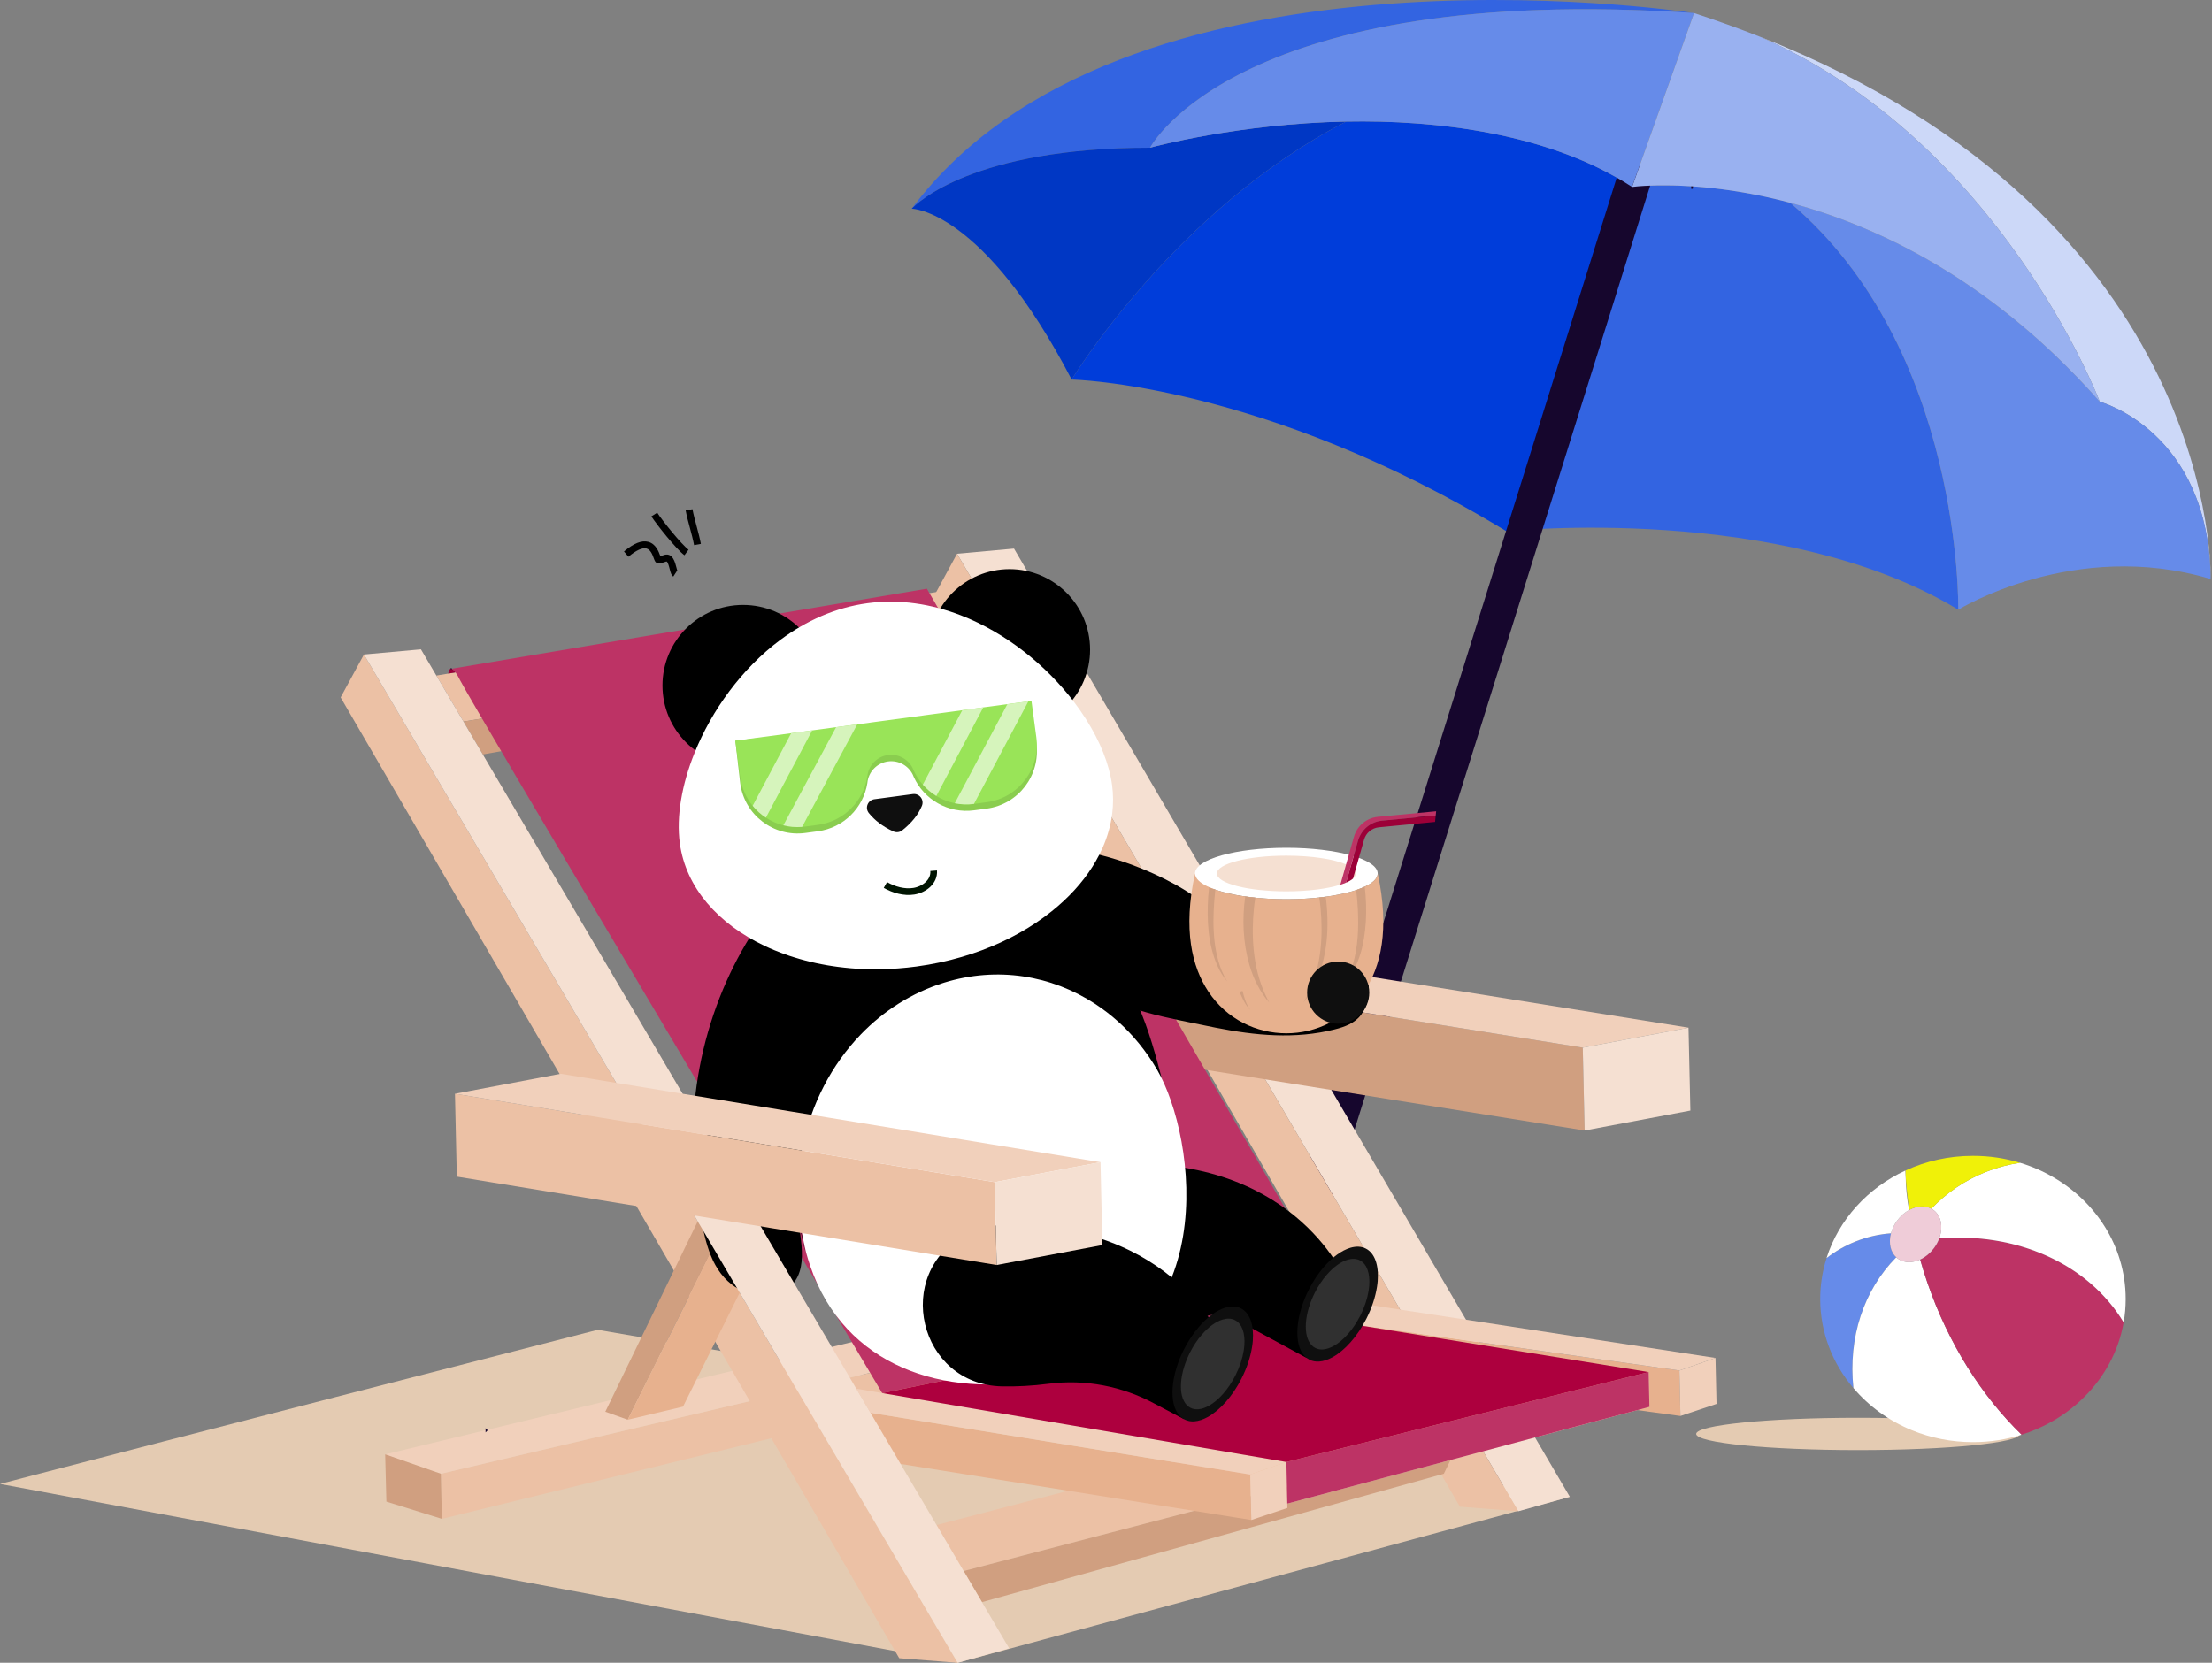 <svg width="657" height="494" viewBox="0 0 657 494" fill="none" xmlns="http://www.w3.org/2000/svg">
<rect x="0" y="0" width="657" height="494" fill="#808080" stroke="none"/>
<g clip-path="url(#clip0_4026_2459)">
<path d="M502.984 3.859C368.126 -5.139 341.967 43.189 341.599 43.881C341.592 43.887 341.592 43.887 341.592 43.887C288.957 43.887 272.229 60.466 270.787 62.006C332.53 -20.928 497.137 2.973 502.984 3.859Z" fill="#3364E1"/>
<path d="M656.59 172.027C656.079 127.962 623.671 119.346 623.671 119.346C623.671 119.346 623.671 119.34 623.665 119.327C623.173 118.04 593.747 42.046 522.929 10.99C659.831 65.087 656.59 172.027 656.59 172.027Z" fill="#CCD8F8"/>
<path d="M581.639 181.13C528.972 149.22 447.441 157.83 447.441 157.83L484.746 55.529C484.746 55.529 485.16 55.477 485.942 55.406C486.078 55.386 486.221 55.38 486.382 55.361C486.544 55.354 486.719 55.335 486.906 55.315C486.997 55.315 487.094 55.309 487.204 55.296C487.398 55.276 487.618 55.27 487.838 55.251C488.064 55.244 488.291 55.225 488.543 55.205C488.912 55.186 489.313 55.16 489.733 55.154C489.849 55.147 489.966 55.134 490.082 55.134C490.179 55.128 490.276 55.128 490.386 55.128C490.555 55.121 490.723 55.108 490.904 55.108C491.13 55.102 491.35 55.089 491.583 55.089C491.809 55.082 492.049 55.082 492.282 55.069C492.767 55.063 493.265 55.063 493.789 55.063H494.843C495.548 55.063 496.273 55.069 497.043 55.089C497.23 55.095 497.418 55.095 497.612 55.108C497.909 55.115 498.194 55.128 498.498 55.134C499.714 55.179 501.001 55.244 502.36 55.328C502.522 55.335 502.69 55.348 502.858 55.367C502.994 55.367 503.136 55.386 503.278 55.393C504.068 55.445 504.87 55.509 505.698 55.581C506.053 55.619 506.422 55.652 506.784 55.69C507.768 55.788 508.783 55.897 509.831 56.02C510.284 56.072 510.75 56.13 511.222 56.188C511.836 56.266 512.464 56.35 513.098 56.441C514.126 56.583 515.181 56.745 516.248 56.913C517.445 57.107 518.661 57.327 519.909 57.553C520.465 57.663 521.028 57.767 521.597 57.877C523.435 58.246 525.323 58.647 527.264 59.112C527.613 59.19 527.963 59.274 528.318 59.365C528.629 59.436 528.946 59.513 529.256 59.597C529.897 59.759 530.544 59.921 531.184 60.089L531.695 60.225C582.959 103.455 581.639 181.13 581.639 181.13Z" fill="#3364E1"/>
<path d="M656.598 172.023C616.085 159.862 581.64 181.137 581.64 181.137C581.64 181.137 582.959 103.455 531.695 60.232C532.193 60.368 532.704 60.51 533.215 60.646C535.887 61.39 538.636 62.218 541.45 63.156C542.032 63.35 542.621 63.55 543.209 63.757C543.326 63.803 543.449 63.848 543.565 63.88C544.277 64.132 544.995 64.391 545.706 64.65C545.758 64.669 545.816 64.689 545.868 64.702C546.541 64.954 547.207 65.193 547.88 65.452C548.249 65.588 548.611 65.73 548.967 65.873C550.066 66.293 551.166 66.733 552.272 67.192C554.872 68.253 557.499 69.404 560.157 70.666C561.257 71.183 562.357 71.714 563.463 72.264C564.284 72.665 565.099 73.079 565.908 73.505C566.302 73.7 566.684 73.907 567.072 74.114C567.861 74.515 568.638 74.935 569.414 75.362C569.789 75.569 570.171 75.776 570.546 75.99C570.96 76.216 571.361 76.436 571.762 76.669C572.157 76.882 572.551 77.109 572.939 77.341C573.825 77.853 574.705 78.37 575.604 78.894C576.089 79.192 576.581 79.483 577.066 79.787C580.837 82.083 584.647 84.599 588.483 87.342C589.285 87.911 590.101 88.506 590.903 89.101C591.718 89.703 592.52 90.305 593.322 90.926C593.736 91.23 594.137 91.54 594.538 91.864C594.939 92.174 595.353 92.491 595.754 92.808C596.155 93.131 596.569 93.448 596.97 93.772C597.384 94.095 597.785 94.425 598.186 94.755C598.84 95.279 599.493 95.816 600.14 96.372C601.964 97.879 603.775 99.451 605.599 101.088C606.097 101.541 606.602 102 607.107 102.466C607.605 102.918 608.116 103.384 608.614 103.856C608.847 104.07 609.079 104.283 609.299 104.497C609.649 104.827 609.998 105.157 610.347 105.486C614.804 109.73 619.255 114.342 623.66 119.323C623.666 119.329 623.666 119.342 623.666 119.342C623.666 119.342 656.087 127.958 656.598 172.023Z" fill="#668BE9"/>
<path d="M399.84 36.119C348.951 62.272 318.303 112.766 318.303 112.766C291.969 62.123 270.797 62.006 270.797 62.006C272.233 60.467 288.968 43.888 341.603 43.888C341.603 43.888 341.603 43.888 341.609 43.881C342.017 43.771 367.769 36.727 399.84 36.119Z" fill="#0037C4"/>
<path d="M502.847 55.374C502.679 55.355 502.511 55.348 502.349 55.335H502.427C502.563 55.348 502.705 55.355 502.847 55.374Z" stroke="#16062D" stroke-width="1.485" stroke-miterlimit="10"/>
<path d="M484.747 55.538L447.442 157.839C375.026 113.781 318.296 112.766 318.296 112.766C318.296 112.766 348.945 62.278 399.833 36.119C426.452 35.608 460.276 39.541 484.747 55.538Z" fill="#003DDA"/>
<path d="M481.8 47.654L373.685 392.947L383.408 395.991L491.522 50.698L481.8 47.654Z" fill="#16062D"/>
<path d="M503.139 3.876L484.736 55.535C460.272 39.538 426.441 35.605 399.829 36.116C367.757 36.724 342.006 43.769 341.592 43.879C341.961 43.193 368.113 -5.134 502.978 3.857C503.003 3.864 503.042 3.864 503.068 3.864C503.1 3.876 503.113 3.876 503.139 3.876Z" fill="#668BE9"/>
<path d="M623.666 119.332C619.261 114.344 614.81 109.739 610.354 105.495C610.004 105.165 609.655 104.835 609.306 104.505C609.079 104.292 608.853 104.079 608.62 103.865C608.122 103.393 607.611 102.927 607.113 102.474C606.602 102.009 606.104 101.556 605.606 101.096C603.781 99.46 601.97 97.888 600.146 96.381C599.493 95.825 598.839 95.288 598.192 94.764C597.791 94.434 597.39 94.104 596.976 93.781C596.575 93.457 596.161 93.14 595.76 92.817C595.359 92.493 594.945 92.183 594.544 91.872C594.143 91.549 593.742 91.238 593.328 90.934C592.526 90.32 591.717 89.712 590.909 89.11C590.107 88.508 589.292 87.92 588.49 87.351C584.66 84.608 580.844 82.092 577.072 79.795C576.581 79.491 576.089 79.194 575.611 78.903C574.718 78.379 573.832 77.855 572.945 77.35C572.551 77.117 572.156 76.897 571.768 76.677C571.367 76.445 570.966 76.225 570.552 75.998C570.177 75.785 569.795 75.578 569.42 75.371C568.644 74.944 567.868 74.523 567.078 74.122C566.697 73.915 566.309 73.708 565.914 73.514C565.099 73.087 564.29 72.673 563.469 72.272C562.363 71.716 561.263 71.192 560.163 70.675C557.498 69.413 554.872 68.262 552.278 67.201C551.172 66.735 550.072 66.302 548.973 65.881C548.617 65.739 548.248 65.597 547.886 65.461C547.213 65.202 546.547 64.963 545.874 64.71C545.822 64.691 545.764 64.678 545.713 64.659C545.001 64.4 544.283 64.141 543.571 63.889C543.455 63.85 543.332 63.811 543.216 63.766C542.627 63.559 542.038 63.365 541.456 63.164C538.642 62.227 535.893 61.398 533.222 60.655C532.711 60.519 532.206 60.377 531.701 60.241L531.19 60.105C530.55 59.937 529.903 59.775 529.263 59.613C528.952 59.536 528.635 59.452 528.325 59.38C527.969 59.29 527.62 59.212 527.27 59.128C525.33 58.662 523.448 58.261 521.604 57.892C521.035 57.783 520.472 57.679 519.916 57.569C518.667 57.336 517.451 57.123 516.254 56.929C515.181 56.761 514.126 56.599 513.104 56.456C512.47 56.366 511.843 56.288 511.228 56.204C510.756 56.139 510.29 56.088 509.838 56.036C508.79 55.913 507.774 55.803 506.791 55.706C506.422 55.674 506.06 55.635 505.704 55.596C504.876 55.525 504.068 55.46 503.285 55.409C503.143 55.402 503 55.383 502.864 55.383C502.722 55.363 502.58 55.357 502.444 55.344H502.366C501.008 55.253 499.721 55.195 498.505 55.15C498.2 55.143 497.916 55.13 497.618 55.124C497.424 55.117 497.237 55.117 497.049 55.105C496.279 55.085 495.555 55.079 494.85 55.079H493.795C493.271 55.079 492.767 55.079 492.288 55.085C492.055 55.092 491.816 55.092 491.59 55.105C491.357 55.105 491.137 55.111 490.91 55.124C490.729 55.124 490.561 55.13 490.393 55.143C490.283 55.143 490.186 55.143 490.089 55.15C489.972 55.15 489.856 55.156 489.74 55.169C489.319 55.176 488.918 55.208 488.549 55.221C488.297 55.227 488.064 55.247 487.844 55.266C487.618 55.273 487.404 55.292 487.21 55.312C487.1 55.318 487.003 55.331 486.913 55.331C486.725 55.35 486.544 55.357 486.389 55.376C486.227 55.383 486.085 55.402 485.949 55.422C485.16 55.493 484.752 55.544 484.752 55.544L503.155 3.886C510.045 6.131 516.61 8.505 522.891 10.976C522.911 10.976 522.93 10.982 522.943 10.995C593.755 42.051 623.181 118.044 623.666 119.332Z" fill="#99B1F0"/>
<path d="M466.252 444.674L284.438 493.997L1.32 441.104L0 440.858C60.656 425.029 145.473 403.281 177.531 395.073L177.674 395.099L466.252 444.674Z" fill="#E4CBB2"/>
<path d="M400.68 374.426L397.957 385.953L131.236 451.241L130.932 437.844L400.68 374.426Z" fill="#ECC1A5"/>
<path d="M400.692 374.42L130.944 437.839L114.41 432.069L386.39 366.639L393.234 364.983L400.692 374.42Z" fill="#F1D0BB"/>
<path d="M130.94 437.837L131.244 451.234H131.237L114.762 446.117V446.111L114.633 441.026L114.4 432.074L114.406 432.067L130.94 437.837Z" fill="#D09F80"/>
<path d="M144.482 424.928L144.475 424.935V424.921L144.482 424.928Z" stroke="#16062D" stroke-width="0.513" stroke-miterlimit="10"/>
<path d="M284.434 494L267.092 492.641L262.175 484.174L256.541 474.49L248.578 460.79L228.616 426.448L224.541 419.429L217.632 407.54L114.024 229.297L108.209 219.303L101.178 207.194L102.213 205.279L108.093 194.444L113.371 203.416L121.425 217.084L127.246 226.981L231.695 404.409L236.236 412.12L238.681 416.273L242.718 423.136L262.712 457.103L270.759 470.771L276.329 480.241L284.434 494Z" fill="#ECC1A5"/>
<path d="M450.966 448.981L284.256 164.51L301.178 162.977L466.257 444.679L450.966 448.981Z" fill="#F5E0D2"/>
<path d="M284.252 164.508L277.337 177.257L433.612 447.62L450.961 448.979" fill="#ECC1A5"/>
<path d="M293.93 188.815L284.286 190.387L143.185 213.461L137.655 214.36L129.614 200.705L133.153 200.116L135.307 199.754L276.077 176.228L285.45 174.662L293.93 188.815Z" fill="#ECC1A5"/>
<path d="M293.93 188.815L289.286 197.923L143.405 224.141L137.655 214.36L293.93 188.815Z" fill="#D09F80"/>
<path d="M433.485 428.248L286.207 466.737L278.167 453.081L425.03 414.806L433.485 428.248Z" fill="#ECC1A5"/>
<path d="M433.492 428.246L428.847 437.833L291.654 475.978L286.214 466.735L433.492 428.246Z" fill="#D09F80"/>
<path d="M215.811 362.689L186.45 421.787L179.787 419.406L207.939 361.402L215.811 362.689Z" fill="#D09F80"/>
<path d="M470.111 311.247L470.667 335.861L321.43 311.972L320.873 287.352L352.524 292.424L470.111 311.247Z" fill="#D09F80"/>
<path d="M501.516 305.318L470.111 311.25L352.524 292.426L320.873 287.355L352.278 281.43L501.516 305.318Z" fill="#F1D0BB"/>
<path d="M501.511 305.318L502.067 329.944L470.662 335.863L470.106 311.25L501.511 305.318Z" fill="#F5E0D2"/>
<path d="M135.308 199.754L133.154 200.117C133.154 200.117 133.283 198.467 134.124 198.681H134.131C134.422 198.758 134.81 199.062 135.308 199.754Z" fill="#9C0038"/>
<path d="M397.441 386.245L262.027 413.879C237.95 373.256 163.949 249.059 143.179 213.462C139.453 207.071 137.143 203.06 136.729 202.232C136.173 201.113 135.694 200.305 135.3 199.755C134.802 199.063 134.414 198.759 134.116 198.681L275.294 174.896L276.07 176.235L284.279 190.401L397.441 386.245Z" fill="#BD3365"/>
<path d="M134.124 198.683H134.118L133.924 198.715" stroke="#16062D" stroke-width="0.513" stroke-miterlimit="10"/>
<path d="M371.35 438.062L371.654 451.575L366.926 450.819L338.173 446.226L318.262 443.043L267.082 434.854L254.32 412.557H254.326L258.537 419.724L371.35 438.062Z" fill="#E7B18E"/>
<path d="M382.06 434.336L371.354 438.062L258.542 419.724L254.331 412.557L365.442 431.503L382.06 434.336Z" fill="#F1D0BB"/>
<path d="M382.07 434.339L382.374 447.994L371.656 451.578L371.352 438.065L382.057 434.339H382.07Z" fill="#F1D0BB"/>
<path d="M382.067 434.328L382.053 434.335" stroke="#16062D" stroke-width="0.513" stroke-miterlimit="10"/>
<path d="M498.808 407.169L499.112 420.675L410.207 408.553L397.438 386.249L401.662 393.416L498.808 407.169Z" fill="#E7B18E"/>
<path d="M509.526 403.435L509.837 417.09L499.112 420.673L498.808 407.167L509.526 403.435Z" fill="#F1D0BB"/>
<path d="M509.526 403.436L498.808 407.169L401.662 393.416L397.438 386.249L509.526 403.436Z" fill="#F1D0BB"/>
<path d="M489.668 407.628L489.894 417.971L382.347 446.705L382.082 435.042L489.668 407.628Z" fill="#F1D0BB"/>
<path d="M382.087 435.039L382.074 434.341L365.443 431.508L472.492 405.329L489.673 407.625L382.087 435.039Z" fill="#ECC1A5"/>
<path d="M229.234 364.886L202.868 417.896H202.862L186.451 421.784L215.812 362.687L229.234 364.886Z" fill="#E7B18E"/>
<path d="M207.936 361.399L212.91 351.14L218.958 338.675L223.939 328.416" stroke="#16062D" stroke-width="0.513" stroke-miterlimit="10"/>
<path d="M489.677 407.624L489.904 417.967L382.356 446.701L382.078 434.339L489.677 407.624Z" fill="#BD3365"/>
<path d="M489.679 407.626L382.08 434.342L262.042 413.875L397.45 386.248L401.674 393.415L489.679 407.626Z" fill="#AD003E"/>
<path d="M334.237 393.661C342.802 393.836 352.395 392.762 363.003 389.838L388.069 403.435L400.068 380.97C400.068 380.97 385.825 344.532 334.147 345.748C330.447 345.832 326.811 346.777 323.532 348.504C301.61 360.037 309.475 393.163 334.237 393.661Z" fill="black"/>
<path d="M409.195 380.556C409.15 381.152 409.079 381.76 408.975 382.381C408.509 385.33 407.468 388.565 405.838 391.78C403.127 397.116 399.408 401.198 395.844 403.19C394.466 403.953 393.121 404.406 391.859 404.497C391.846 404.503 391.84 404.497 391.827 404.503C390.785 404.574 389.802 404.4 388.922 403.96C384.647 401.786 384.181 393.927 387.57 385.693C387.92 384.839 388.314 383.972 388.754 383.112C390.035 380.589 391.542 378.338 393.153 376.468C395.708 373.493 398.522 371.455 401.103 370.698C402.765 370.213 404.331 370.258 405.67 370.938C408.374 372.315 409.551 375.97 409.195 380.556Z" fill="#0F0F0F"/>
<path d="M406.677 382.011C406.645 382.476 406.587 382.962 406.503 383.453C406.134 385.782 405.312 388.337 404.025 390.866C401.891 395.077 398.954 398.299 396.14 399.864C395.053 400.466 393.992 400.828 392.996 400.899C392.99 400.899 392.983 400.899 392.97 400.905C392.149 400.964 391.373 400.828 390.674 400.472C387.297 398.758 386.935 392.561 389.607 386.06C389.885 385.387 390.195 384.708 390.538 384.029C391.547 382.036 392.737 380.264 394.012 378.789C396.03 376.441 398.249 374.837 400.286 374.242C401.599 373.86 402.835 373.899 403.889 374.429C406.03 375.51 406.962 378.388 406.677 382.011Z" fill="#303030"/>
<path d="M239.461 372.6C239.254 371.927 239.06 371.254 238.879 370.562C237.63 365.827 237.048 361.047 237.094 356.292C237.249 361.81 238.031 367.283 239.461 372.6Z" fill="black"/>
<path d="M345.058 320.405C341.015 315.793 332.631 304.376 327.437 301.264C313.588 292.959 301.336 286.988 284.13 292.085C273.832 295.145 264.769 300.598 257.401 307.668C247.841 316.834 241.133 328.724 238.28 341.596C237.213 346.403 236.682 351.357 236.747 356.351C236.766 357.781 236.825 359.223 236.941 360.659C237.543 368.351 241.075 378.894 232.659 383.733C227.833 386.508 221.494 384.813 217.309 381.585C210.704 376.488 209.262 367.536 207.774 359.844C206.416 352.806 205.756 345.633 205.769 338.466C205.795 324.105 208.518 309.738 213.757 296.368C214.987 293.23 216.358 290.145 217.859 287.137C219.43 283.987 221.151 280.908 223.027 277.926C223.9 278.443 224.799 278.935 225.718 279.407C227.025 280.08 228.351 280.707 229.716 281.283C229.761 281.302 229.8 281.315 229.838 281.341C230.278 281.529 230.725 281.71 231.158 281.878C231.604 282.059 232.044 282.227 232.504 282.395C232.536 282.408 232.575 282.421 232.607 282.434C232.626 282.447 232.652 282.454 232.678 282.46C233.105 282.622 233.526 282.771 233.959 282.913C234.03 282.939 234.095 282.965 234.16 282.984C234.638 283.146 235.13 283.314 235.621 283.463C236.042 283.599 236.475 283.728 236.909 283.844C236.954 283.857 236.993 283.877 237.045 283.89C237.18 283.929 237.329 283.974 237.478 284.013C237.879 284.123 238.287 284.233 238.694 284.343C239.14 284.459 239.593 284.569 240.052 284.679C240.214 284.718 240.369 284.75 240.538 284.789C240.88 284.866 241.217 284.938 241.56 285.009C241.715 285.041 241.87 285.073 242.025 285.112C242.452 285.196 242.886 285.28 243.313 285.358C243.888 285.455 244.464 285.552 245.046 285.643C245.454 285.707 245.855 285.772 246.262 285.817C246.333 285.83 246.405 285.843 246.476 285.85C246.65 285.876 246.832 285.901 247.013 285.921C247.019 285.921 247.026 285.927 247.039 285.921C247.394 285.966 247.75 286.011 248.106 286.044C248.293 286.063 248.481 286.089 248.662 286.108C248.96 286.141 249.257 286.167 249.548 286.186C249.717 286.212 249.885 286.218 250.053 286.231C250.131 286.238 250.221 286.244 250.305 286.251C250.603 286.264 250.894 286.283 251.191 286.309C251.366 286.328 251.534 286.335 251.702 286.341C251.774 286.341 251.838 286.348 251.903 286.348C252.272 286.374 252.634 286.387 253.009 286.4H253.054C253.255 286.406 253.462 286.413 253.669 286.419C253.714 286.425 253.753 286.425 253.798 286.419C254.199 286.432 254.6 286.432 255.001 286.438C258.242 286.464 261.541 286.257 264.873 285.811C267.065 285.52 269.219 285.125 271.322 284.64C279.336 282.803 286.665 279.633 293.011 275.468C296.148 273.417 299.046 271.127 301.666 268.624C305.638 270.403 310.593 271.075 314.364 273.521C317.514 275.552 320.231 278.307 323.556 280.274C336.545 287.965 341.817 307.959 345.058 320.405Z" fill="black"/>
<path d="M309.873 409.65C280.266 415.627 250.808 405.814 240.665 376.156C240.193 374.797 239.772 373.406 239.391 371.99C238.104 366.653 237.327 361.181 237.056 355.682C236.946 350.695 237.386 345.753 238.33 340.96C240.853 328.133 246.959 316.327 255.731 307.258C262.497 300.279 270.848 294.916 280.363 291.96C296.263 287.037 312.325 289.8 325.242 298.228V298.235C330.094 301.391 334.499 305.357 338.29 310.007C340.256 312.414 342.054 315.008 343.659 317.776L343.665 317.783C355.393 337.952 363.808 398.757 309.873 409.65Z" fill="white"/>
<path d="M212.383 376.332C211.963 375.213 211.568 374.087 211.199 372.955L212.383 376.332Z" fill="black"/>
<path d="M406.464 292.578C406.845 295.696 406.134 298.962 404.245 301.498C402.382 304.008 399.394 305.082 396.47 305.819C384.639 308.814 372.904 307.65 361.08 305.321C358.939 304.9 356.804 304.454 354.669 304.014C348.408 302.733 341.997 301.472 335.956 299.344C333.562 297.138 323.542 281.71 316.97 277.156C313.749 274.925 309.751 274.213 306.097 273.088C301.717 271.742 297.306 270.733 292.894 270.08C296.297 264.769 298.755 259.096 300.132 253.3C300.294 252.64 300.436 251.974 300.566 251.308C312.378 250.79 324.506 252.627 336.163 256.91C340.607 258.546 344.979 260.532 349.229 262.874C355.232 266.179 360.692 270.72 366.746 273.896C372.322 276.82 378.196 278.864 384.128 279.88C386.818 280.339 389.516 280.559 392.2 280.611C398.798 280.753 405.442 284.227 406.464 292.578Z" fill="black"/>
<path d="M220.691 227.571C233.906 227.571 244.619 216.859 244.619 203.644C244.619 190.429 233.906 179.716 220.691 179.716C207.476 179.716 196.764 190.429 196.764 203.644C196.764 216.859 207.476 227.571 220.691 227.571Z" fill="black"/>
<path d="M299.846 216.939C313.06 216.939 323.773 206.226 323.773 193.012C323.773 179.797 313.06 169.084 299.846 169.084C286.631 169.084 275.918 179.797 275.918 193.012C275.918 206.226 286.631 216.939 299.846 216.939Z" fill="black"/>
<path d="M330.307 233.254C330.682 236.068 330.688 238.869 330.352 241.631C329.925 245.131 328.948 248.572 327.48 251.897C326.885 253.242 326.212 254.568 325.455 255.875C325.138 256.431 324.802 256.981 324.453 257.531C321.412 262.324 317.324 266.781 312.389 270.727C309.491 273.049 306.308 275.197 302.867 277.118C295.907 281.032 287.905 284.072 279.198 285.935C276.908 286.426 274.573 286.828 272.193 287.151C268.577 287.636 265.006 287.901 261.506 287.96C261.067 287.966 260.633 287.972 260.2 287.972C260.154 287.972 260.109 287.972 260.057 287.972C259.838 287.972 259.618 287.972 259.391 287.972C259.378 287.972 259.365 287.979 259.346 287.972C258.945 287.966 258.55 287.966 258.156 287.953C258.085 287.953 258.013 287.947 257.936 287.947C257.774 287.947 257.619 287.94 257.457 287.934C257.134 287.927 256.817 287.914 256.493 287.901C256.383 287.895 256.267 287.895 256.157 287.888C255.976 287.882 255.795 287.875 255.614 287.862C255.297 287.85 254.973 287.83 254.656 287.811C254.456 287.798 254.255 287.785 254.055 287.772C253.673 287.746 253.285 287.714 252.903 287.688C252.897 287.688 252.884 287.688 252.877 287.688C252.683 287.668 252.489 287.656 252.295 287.636C252.224 287.63 252.146 287.623 252.069 287.61C251.629 287.571 251.195 287.533 250.762 287.481C250.135 287.416 249.514 287.339 248.899 287.261C248.433 287.196 247.974 287.138 247.515 287.067C247.347 287.041 247.178 287.015 247.017 286.989C246.648 286.931 246.279 286.879 245.917 286.815C245.742 286.789 245.568 286.756 245.393 286.724C244.901 286.633 244.416 286.549 243.931 286.452C243.491 286.368 243.058 286.278 242.625 286.187C242.469 286.155 242.314 286.116 242.159 286.084C242.107 286.077 242.062 286.064 242.016 286.051C241.557 285.954 241.091 285.851 240.632 285.734C240.102 285.605 239.584 285.476 239.067 285.34C238.996 285.32 238.924 285.301 238.853 285.282C238.388 285.159 237.935 285.036 237.475 284.9C237.443 284.893 237.424 284.887 237.398 284.874C237.366 284.861 237.32 284.855 237.288 284.842C236.803 284.706 236.324 284.564 235.845 284.408C235.373 284.259 234.901 284.104 234.429 283.955C234.39 283.943 234.345 283.93 234.299 283.91C232.837 283.419 231.414 282.882 230.017 282.306C229.04 281.905 228.083 281.478 227.145 281.038C213.27 274.479 203.683 263.683 201.911 250.493C200.857 242.621 202.48 233.112 206.31 223.629C211.362 211.106 220.25 198.628 231.88 190.018C239.429 184.436 248.129 180.483 257.69 179.196C267.244 177.915 276.682 179.429 285.434 182.825C298.927 188.065 310.791 197.755 318.967 208.499C320.254 210.187 321.445 211.908 322.544 213.635C326.736 220.233 329.472 227.019 330.307 233.254Z" fill="white"/>
<path d="M257.713 231.934C257.688 232.173 257.655 232.406 257.616 232.646C257.636 232.406 257.668 232.167 257.713 231.934Z" fill="#8ACD4F"/>
<path d="M306.38 210.141L307.829 220.911C309.091 230.323 302.493 238.965 293.087 240.226L289.329 240.731C281.625 241.766 274.425 237.529 271.385 230.789C271.307 230.562 271.21 230.342 271.107 230.129C269.794 227.451 266.876 225.795 263.765 226.209C260.653 226.629 258.279 228.997 257.717 231.927C257.671 232.16 257.633 232.399 257.62 232.639C256.462 239.942 250.634 245.932 242.936 246.967L239.178 247.471C229.772 248.733 221.124 242.135 219.862 232.729L218.413 220.051L306.38 210.141Z" fill="#8ACD4F"/>
<path d="M271.376 230.798C271.279 230.578 271.182 230.364 271.098 230.138C271.201 230.345 271.298 230.571 271.376 230.798Z" fill="#8ACD4F"/>
<path d="M257.707 230.03C257.681 230.269 257.649 230.502 257.61 230.741C257.629 230.502 257.662 230.256 257.707 230.03Z" fill="#99E458"/>
<path d="M293.076 238.322L289.324 238.826C289.312 238.826 289.299 238.833 289.286 238.833C287.332 239.092 285.411 239.014 283.587 238.632C281.62 238.231 279.77 237.494 278.095 236.472C276.594 235.56 275.242 234.421 274.078 233.095C272.985 231.847 272.066 230.43 271.374 228.884C271.296 228.658 271.199 228.438 271.089 228.231C269.776 225.553 266.859 223.897 263.748 224.311C260.636 224.725 258.262 227.099 257.706 230.023C257.661 230.256 257.622 230.501 257.609 230.734C256.451 238.037 250.623 244.027 242.919 245.062L239.16 245.567C238.85 245.606 238.546 245.638 238.235 245.664C236.321 245.819 234.438 245.651 232.666 245.192C230.809 244.732 229.063 243.956 227.484 242.921C226.003 241.957 224.677 240.767 223.558 239.389C221.617 237.015 220.285 234.085 219.845 230.825L218.396 220.054L234.988 217.823L241.237 216.982L248.333 216.031H248.339L254.614 215.19L285.799 210.998L292.041 210.157L299.196 209.2L305.438 208.359L306.363 208.236L307.805 219.007C309.086 228.418 302.488 237.061 293.076 238.322Z" fill="#99E458"/>
<path d="M271.369 228.893C271.272 228.673 271.175 228.46 271.091 228.233C271.194 228.44 271.291 228.667 271.369 228.893Z" fill="#99E458"/>
<path d="M265.346 247.01C262.105 245.541 259.783 243.672 258.062 241.55C256.82 240.017 257.745 237.708 259.705 237.443L271.135 235.91C273.082 235.651 274.57 237.604 273.813 239.416C272.733 242.01 270.818 244.448 267.959 246.712C267.222 247.294 266.206 247.398 265.346 247.01Z" fill="#0F0F0F"/>
<path d="M297.632 411.879C301.972 411.963 306.572 411.737 311.436 411.103C322.303 409.693 333.339 411.815 342.977 417.041L351.606 421.602L363.47 399.181C363.47 399.181 349.226 362.744 297.541 363.96C293.841 364.044 290.206 364.988 286.926 366.715C265.004 378.255 272.864 411.381 297.632 411.879Z" fill="black"/>
<path d="M372.106 398.327C372.061 398.922 371.99 399.53 371.886 400.151C371.421 403.101 370.379 406.335 368.749 409.55C366.039 414.887 362.319 418.968 358.755 420.961C357.377 421.724 356.032 422.177 354.77 422.267C354.757 422.274 354.751 422.267 354.738 422.274C353.696 422.345 352.713 422.17 351.834 421.73C347.558 419.557 347.092 411.698 350.482 403.463C350.831 402.609 351.225 401.742 351.665 400.882C352.946 398.359 354.453 396.108 356.064 394.239C358.619 391.263 361.433 389.226 364.014 388.469C365.676 387.984 367.242 388.029 368.581 388.708C371.291 390.086 372.468 393.741 372.106 398.327Z" fill="#0F0F0F"/>
<path d="M369.588 399.781C369.556 400.247 369.498 400.732 369.414 401.224C369.045 403.553 368.224 406.108 366.936 408.637C364.802 412.848 361.865 416.069 359.051 417.635C357.964 418.236 356.903 418.599 355.907 418.67C355.901 418.67 355.894 418.67 355.881 418.676C355.06 418.734 354.284 418.599 353.585 418.243C350.208 416.529 349.846 410.332 352.518 403.831C352.796 403.158 353.106 402.479 353.449 401.8C354.458 399.807 355.649 398.035 356.923 396.56C358.941 394.212 361.16 392.608 363.197 392.013C364.511 391.631 365.746 391.67 366.801 392.2C368.942 393.28 369.873 396.165 369.588 399.781Z" fill="#303030"/>
<path d="M241.245 216.978C237.403 224.223 231.018 236.268 227.486 242.917C226.005 241.954 224.679 240.763 223.56 239.386C226.49 233.861 231.031 225.31 234.996 217.819L241.245 216.978Z" fill="#D6F4BC"/>
<path d="M254.616 215.186C250.605 222.644 242.357 238.001 238.237 245.666C236.322 245.821 234.44 245.653 232.667 245.194C235.604 239.741 242.739 226.454 248.341 216.027H248.347L254.616 215.186Z" fill="#D6F4BC"/>
<path d="M292.056 210.154C288.815 216.267 282.223 228.713 278.103 236.469C276.602 235.557 275.25 234.418 274.086 233.092C277.333 226.973 281.977 218.227 285.813 210.995L292.056 210.154Z" fill="#D6F4BC"/>
<path d="M305.444 208.355C302.488 213.931 293.561 230.775 289.279 238.835C287.326 239.094 285.404 239.017 283.58 238.635C286.362 233.402 293.833 219.32 299.202 209.196L305.444 208.355Z" fill="#D6F4BC"/>
<path d="M299.734 489.697L284.436 493.999L276.33 480.24L270.761 470.77L262.714 457.101L242.72 423.135L238.683 416.272L236.238 412.119L231.697 404.408L127.248 226.98L121.426 217.083L113.373 203.415L108.094 194.443L125.023 192.91L129.609 200.705L137.65 214.36L143.4 224.14L247.461 400.896L254.441 412.759L258.38 419.448L278.174 453.072L286.215 466.733L291.655 475.977L299.734 489.697Z" fill="#F5E0D2"/>
<path d="M295.476 351.203L296.026 375.822L229.237 364.884L215.815 362.684L207.942 361.397L135.681 349.566L135.132 324.947L166.783 330.128L218.965 338.673L227.083 340.005L240.518 342.205L295.476 351.203Z" fill="#ECC1A5"/>
<path d="M326.875 345.276L295.476 351.208L240.518 342.21L227.083 340.01L218.965 338.678L166.783 330.133L135.132 324.951L166.537 319.013L223.946 328.419L232.167 329.764L245.616 331.963L326.875 345.276Z" fill="#F1D0BB"/>
<path d="M326.871 345.275L327.427 369.895L296.022 375.82L295.472 351.207L326.871 345.275Z" fill="#F5E0D2"/>
<path d="M551.881 430.806C578.439 430.806 599.968 428.657 599.968 426.006C599.968 423.355 578.439 421.207 551.881 421.207C525.322 421.207 503.793 423.355 503.793 426.006C503.793 428.657 525.322 430.806 551.881 430.806Z" fill="#E4CBB2"/>
<path d="M550.487 412.381C544.316 405.124 540.635 395.925 540.635 385.925C540.635 383.939 540.778 381.985 541.062 380.077C541.379 377.916 541.864 375.808 542.524 373.77C545.105 371.765 547.99 370.102 551.134 368.847C554.569 367.476 558.101 366.68 561.658 366.415C561.27 367.877 561.231 369.333 561.548 370.62C561.826 371.765 562.389 372.78 563.224 373.544C553.508 383.363 548.909 397.361 550.487 412.381Z" fill="#668BE9"/>
<path d="M600.461 426.238C595.92 427.674 591.062 428.443 586.004 428.443C579.555 428.443 573.416 427.182 567.866 424.905C561.035 422.111 555.077 417.777 550.498 412.375C548.919 397.355 553.518 383.357 563.228 373.525C563.37 373.66 563.519 373.783 563.674 373.9C563.752 373.958 563.829 374.01 563.914 374.062C565.718 375.245 568.092 375.219 570.317 374.184H570.324C570.964 376.474 571.682 378.764 572.465 381.048C578.746 399.322 588.688 414.82 600.461 426.238Z" fill="white"/>
<path d="M630.756 392.856C629.999 397.216 628.531 401.349 626.467 405.146C622.567 412.346 616.544 418.362 609.176 422.476C606.44 424.002 603.523 425.27 600.45 426.234C588.677 414.817 578.735 399.318 572.454 381.051C571.671 378.761 570.953 376.471 570.313 374.187C570.727 374 571.141 373.773 571.549 373.502C572.616 372.81 573.618 371.872 574.459 370.72C575.074 369.879 575.559 368.993 575.908 368.094C575.928 368.036 575.954 367.977 575.973 367.913C598.859 366.017 620.218 375.371 630.756 392.856Z" fill="#BD3365"/>
<path d="M631.361 385.918C631.361 388.279 631.161 390.602 630.76 392.859C620.216 375.375 598.857 366.021 575.977 367.916C576.443 366.668 576.643 365.406 576.585 364.236C576.508 362.276 575.725 360.555 574.256 359.475C574.056 359.332 573.855 359.203 573.648 359.093C578.086 354.449 583.494 350.697 589.749 348.206C593.1 346.867 596.528 345.955 599.976 345.451C599.982 345.451 599.982 345.451 599.982 345.451C614.284 349.785 625.482 360.607 629.621 374.217C630.753 377.93 631.361 381.863 631.361 385.918Z" fill="white"/>
<path d="M576.589 364.236C576.647 365.413 576.447 366.675 575.981 367.917C575.968 367.981 575.936 368.039 575.917 368.098C575.567 368.997 575.082 369.883 574.468 370.724C573.62 371.875 572.624 372.807 571.557 373.505C571.149 373.771 570.742 374.004 570.321 374.191H570.315C568.083 375.22 565.715 375.252 563.911 374.068C563.827 374.023 563.749 373.965 563.671 373.906C563.516 373.79 563.367 373.667 563.225 373.531C562.391 372.768 561.828 371.752 561.55 370.608C561.226 369.327 561.265 367.871 561.66 366.403C561.99 365.129 562.598 363.841 563.471 362.651C564.48 361.273 565.715 360.199 567.029 359.488C567.061 359.469 567.087 359.449 567.119 359.443C569.338 358.252 571.757 358.065 573.659 359.093C573.866 359.203 574.073 359.326 574.267 359.475C575.729 360.549 576.512 362.276 576.589 364.236Z" fill="#EFCCD8"/>
<path d="M567.02 359.487C565.707 360.205 564.471 361.273 563.462 362.651C562.583 363.841 561.981 365.134 561.651 366.402C558.093 366.668 554.561 367.463 551.127 368.835C547.983 370.089 545.098 371.752 542.517 373.757C546.133 362.347 554.723 352.948 565.927 347.76C565.94 348.213 565.972 348.672 566.004 349.131C566.03 352.559 566.367 356.02 567.02 359.487Z" fill="white"/>
<path d="M599.974 345.45C596.526 345.954 593.098 346.866 589.747 348.205C583.499 350.696 578.084 354.447 573.647 359.092C571.752 358.063 569.326 358.245 567.107 359.441C566.577 355.974 566.208 352.533 566.001 349.143C565.988 348.665 565.994 348.199 566.007 347.733C572.036 344.952 578.822 343.393 585.995 343.393C590.873 343.386 595.569 344.111 599.974 345.45Z" fill="#F0F108"/>
<path d="M262.972 262.928C265.495 264.352 268.555 265.251 271.459 264.778C274.435 264.293 277.559 261.997 277.313 258.685" stroke="#001401" stroke-width="1.98" stroke-miterlimit="10"/>
<path d="M409.195 259.516C409.195 263.733 397.047 267.155 382.066 267.155C367.085 267.155 354.937 263.733 354.937 259.516C354.937 255.298 367.085 251.876 382.066 251.876C397.054 251.876 409.195 255.292 409.195 259.516Z" fill="white"/>
<path d="M402.693 259.515C402.693 260.033 402.409 260.531 401.865 261.003C401.38 261.437 400.688 261.838 399.815 262.219C399.304 262.439 398.722 262.653 398.094 262.853C394.31 264.05 388.54 264.82 382.065 264.82C370.674 264.82 361.437 262.446 361.437 259.522C361.437 256.592 370.674 254.218 382.065 254.218C389.614 254.218 396.218 255.259 399.815 256.818C400.326 257.038 400.779 257.271 401.16 257.51C401.807 257.918 402.26 258.345 402.506 258.791C402.622 259.024 402.693 259.27 402.693 259.515Z" fill="#F5E0D2"/>
<path d="M426.559 241.019L426.43 242.287L410.498 243.813C407.089 244.143 404.288 246.485 403.35 249.777L401.157 257.507L399.999 261.595L399.818 262.223C399.307 262.443 398.725 262.656 398.097 262.857L398.783 260.451L399.812 256.809L402.134 248.632C403.072 245.34 405.873 242.998 409.282 242.668L426.559 241.019Z" fill="#BD3365"/>
<path d="M426.431 242.281L426.237 244.183L409.58 245.781C407.465 245.988 405.718 247.437 405.142 249.481L402.503 258.783L401.876 261.001C401.391 261.435 400.698 261.836 399.825 262.218L400.006 261.59L401.164 257.502L403.357 249.772C404.295 246.479 407.096 244.138 410.505 243.808L426.431 242.281Z" fill="#9C0038"/>
<path d="M405.238 294.582C394.286 311.123 369.848 311.123 358.896 294.582C354.026 287.221 351.315 276.147 354.938 259.516C354.938 261.017 356.471 262.414 359.129 263.598C359.699 263.85 360.313 264.089 360.979 264.322C363.386 265.163 366.406 265.849 369.848 266.34C370.812 266.476 371.814 266.599 372.849 266.703C375.728 266.994 378.833 267.155 382.067 267.155C385.508 267.155 388.801 266.974 391.828 266.644C392.482 266.58 393.122 266.502 393.743 266.412C397.242 265.939 400.328 265.267 402.805 264.439C403.743 264.128 404.597 263.792 405.348 263.436C407.793 262.291 409.203 260.946 409.203 259.51C412.819 276.147 410.109 287.221 405.238 294.582Z" fill="#E7B18E"/>
<path d="M377.018 297.897C374.217 294.708 372.27 290.736 371.086 286.648C369.191 280.076 368.906 273.09 369.851 266.33C370.815 266.466 371.817 266.589 372.852 266.693C372.678 267.747 372.548 268.808 372.438 269.869C372.024 273.937 371.972 278.071 372.367 282.14C372.833 286.92 373.958 291.681 376.061 296.021C376.339 296.675 376.701 297.27 377.018 297.897Z" fill="#D09F80"/>
<path d="M364.521 291.589C363.298 290.198 362.289 288.529 361.538 286.828C358.776 280.437 358.421 273.282 358.854 266.419C358.919 265.507 359.016 264.53 359.132 263.599C359.701 263.851 360.316 264.091 360.982 264.323C360.963 264.498 360.943 264.653 360.93 264.75C360.122 272.422 359.954 281.038 362.826 288.303C363.298 289.435 363.854 290.534 364.521 291.589Z" fill="#D09F80"/>
<path d="M389.503 294.42C388.804 295.649 387.989 296.8 387.116 297.9C387.452 297.285 387.84 296.703 388.138 296.069C388.416 295.552 388.811 294.743 389.056 294.193C392.414 286.58 392.989 278.028 392.232 269.826C392.129 268.765 392.006 267.698 391.831 266.643C392.485 266.579 393.125 266.501 393.746 266.41C393.804 266.786 393.856 267.167 393.901 267.536C394.923 276.624 394.069 286.34 389.503 294.42Z" fill="#D09F80"/>
<path d="M405.661 273.959C405.235 280.156 403.902 286.857 399.613 291.579C400.001 290.913 400.364 290.221 400.694 289.522C401.108 288.597 401.522 287.491 401.813 286.514C403.378 281.255 403.546 275.686 403.307 270.233C403.21 268.299 403.048 266.352 402.802 264.43C403.74 264.12 404.594 263.784 405.344 263.428C405.765 266.927 405.881 270.459 405.661 273.959Z" fill="#D09F80"/>
<path d="M394.714 297.293C395.963 295.657 396.5 293.6 397.03 291.646L397.903 291.931C397.075 293.826 396.215 295.831 394.714 297.293Z" fill="#D09F80"/>
<path d="M371.36 300.045C369.853 298.583 368.999 296.578 368.171 294.683L369.044 294.398C369.568 296.352 370.111 298.409 371.36 300.045Z" fill="#D09F80"/>
<path d="M397.467 304.135C402.565 304.135 406.698 300.003 406.698 294.905C406.698 289.807 402.565 285.674 397.467 285.674C392.369 285.674 388.236 289.807 388.236 294.905C388.236 300.003 392.369 304.135 397.467 304.135Z" fill="#0F0F0F"/>
<path d="M201.251 169.704C201.251 169.704 201.205 169.633 201.095 169.562L199.983 171.282C199.375 170.894 199.181 170.118 198.909 169.051C198.747 168.417 198.32 166.722 197.926 166.806C197.822 166.832 197.596 166.91 197.395 166.974C196.554 167.259 195.921 167.453 195.338 167.33C194.659 167.181 194.446 166.593 194.174 165.842C193.799 164.82 193.236 163.274 192.013 162.951C190.797 162.627 188.947 163.475 186.657 165.402L185.338 163.837C188.236 161.392 190.597 160.454 192.544 160.971C194.801 161.573 195.649 163.895 196.102 165.144C196.115 165.176 196.121 165.202 196.134 165.234C196.341 165.176 196.574 165.092 196.729 165.04C197.02 164.943 197.272 164.853 197.492 164.807C199.821 164.303 200.52 167.071 200.895 168.553C200.998 168.947 201.154 169.549 201.251 169.704Z" fill="black"/>
<path d="M204.511 163.302L203.295 164.958C200.843 163.16 194.911 155.689 193.469 153.412L195.202 152.312C196.677 154.634 202.428 161.776 204.511 163.302Z" fill="black"/>
<path d="M208.173 161.575L206.155 161.95C205.857 160.366 205.385 158.593 204.926 156.879C204.453 155.126 203.968 153.315 203.658 151.652L205.676 151.277C205.973 152.862 206.446 154.634 206.911 156.349C207.377 158.102 207.862 159.913 208.173 161.575Z" fill="black"/>
</g>
<defs>
<clipPath id="clip0_4026_2459">
<rect width="656.598" height="494" fill="white"/>
</clipPath>
</defs>
</svg>

